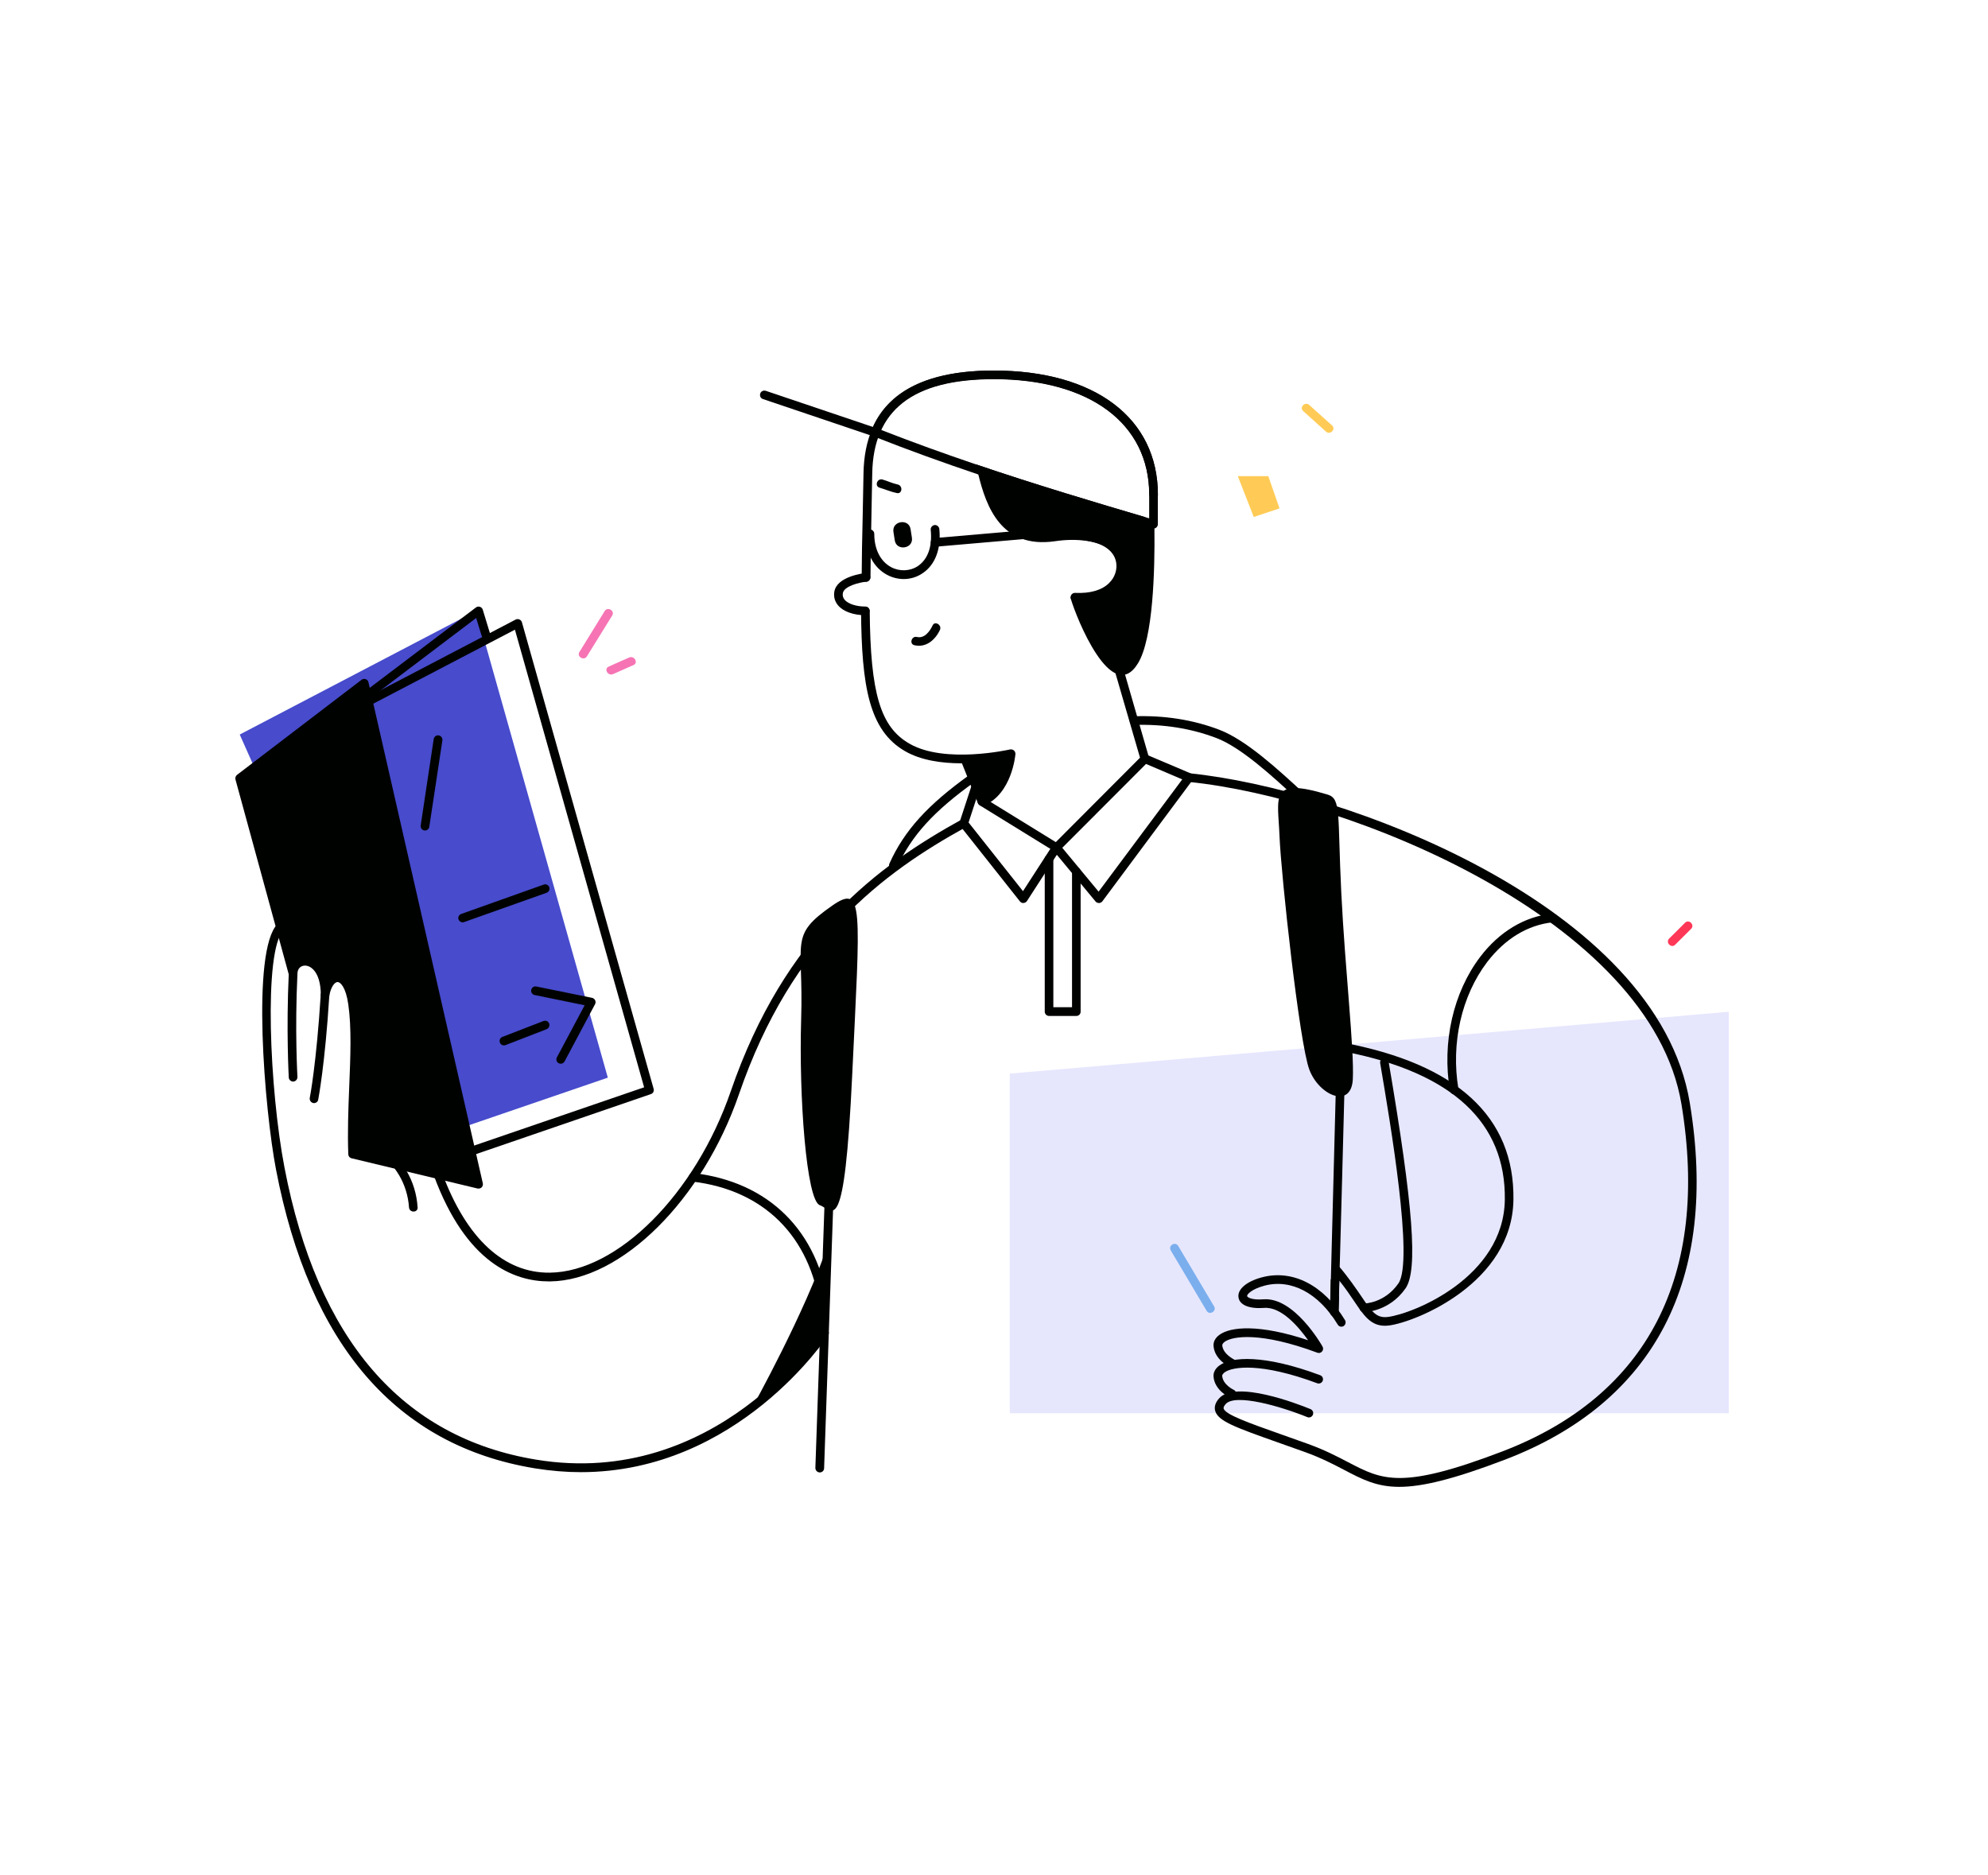 <svg width="284.192" height="268" viewBox="0 0 284.192 268" fill="none" xmlns="http://www.w3.org/2000/svg" xmlns:xlink="http://www.w3.org/1999/xlink">
	<desc>
			Created with Pixso.
	</desc>
	<defs>
		<clipPath id="clip47_46752">
			<rect id="18" width="284.192" height="268" fill="white" fill-opacity="0"/>
		</clipPath>
	</defs>
	<g clip-path="url(#clip47_46752)">
		<path id="path" d="M247.14 202.04L144.35 202.04L144.35 153.48L247.14 144.64L247.14 202.04Z" fill="#E6E7FD" fill-opacity="1" fill-rule="nonzero"/>
		<path id="path" d="M68.06 87.34L34.27 105.01L60.18 163.21L86.89 154.06L68.06 87.34Z" fill="#474BCC" fill-opacity="1" fill-rule="nonzero"/>
		<path id="path" d="M176.95 68.07L179.23 73.91L182.91 72.68L181.31 68.07L176.95 68.07Z" fill="#FFCB56" fill-opacity="1" fill-rule="nonzero"/>
		<path id="path" d="M190.43 60.83C189.34 59.85 188.26 58.87 187.17 57.9C186.58 57.36 185.7 58.23 186.3 58.77L189.55 61.7C190.14 62.24 191.01 61.37 190.43 60.83Z" fill="#FFCB56" fill-opacity="1" fill-rule="nonzero"/>
		<path id="path" d="M86.44 87.36C85.24 89.31 84.03 91.26 82.83 93.21C82.41 93.89 83.48 94.5 83.9 93.83C85.11 91.89 86.31 89.94 87.52 87.99C87.93 87.31 86.86 86.68 86.44 87.36Z" fill="#F674B4" fill-opacity="1" fill-rule="nonzero"/>
		<path id="path" d="M89.94 94C88.96 94.42 87.98 94.87 87.01 95.3C86.28 95.62 86.91 96.69 87.64 96.37C88.61 95.94 89.59 95.5 90.57 95.07C91.29 94.75 90.66 93.67 89.94 94Z" fill="#F674B4" fill-opacity="1" fill-rule="nonzero"/>
		<path id="path" d="M173.56 186.76C171.85 183.88 170.15 181 168.43 178.12C168.03 177.44 166.96 178.05 167.36 178.75C169.08 181.63 170.78 184.51 172.49 187.39C172.89 188.08 173.97 187.45 173.56 186.76Z" fill="#7BAEED" fill-opacity="1" fill-rule="nonzero"/>
		<path id="path" d="M240.88 131.92C240.13 132.67 239.36 133.43 238.61 134.18C238.05 134.75 238.92 135.62 239.48 135.05L241.75 132.79C242.32 132.23 241.44 131.34 240.88 131.92Z" fill="#FF3857" fill-opacity="1" fill-rule="nonzero"/>
		<path id="path" d="M69.02 169.16L52.67 97.53C52.63 97.33 52.47 97.16 52.28 97.09C52.08 97.02 51.86 97.05 51.69 97.18L33.89 110.77C33.69 110.92 33.6 111.19 33.66 111.43L41.3 139.38C41.38 139.68 41.67 139.88 41.98 139.84C42.29 139.8 42.52 139.53 42.52 139.22C42.52 138.4 43.07 138.04 43.6 138.04C44.11 138.04 44.63 138.35 45.03 138.9C45.41 139.42 45.86 140.44 45.86 142.24C45.86 142.56 46.11 142.83 46.43 142.85C46.74 142.88 47.03 142.65 47.08 142.34C47.3 141.07 47.85 140.39 48.26 140.39C48.64 140.39 49.43 141.07 49.79 143.59C50.27 146.91 50.1 151.05 49.92 155.44C49.79 158.62 49.67 161.92 49.79 165.02C49.8 165.3 49.99 165.53 50.26 165.59L68.27 169.91C68.32 169.92 68.36 169.92 68.42 169.92C68.58 169.92 68.74 169.85 68.85 169.75C69.01 169.59 69.06 169.37 69.02 169.16Z" fill="#000200" fill-opacity="1" fill-rule="nonzero"/>
		<path id="path" d="M66.14 165.61C65.89 165.61 65.65 165.45 65.55 165.19C65.44 164.87 65.62 164.52 65.94 164.4L92.08 155.44L73.61 90.02L51.62 101.51C51.32 101.68 50.95 101.55 50.79 101.25C50.63 100.94 50.75 100.56 51.06 100.42L73.72 88.57C73.88 88.49 74.08 88.48 74.26 88.56C74.43 88.64 74.55 88.77 74.61 88.96L93.44 155.66C93.53 155.99 93.36 156.31 93.05 156.41L66.34 165.58C66.28 165.59 66.21 165.61 66.14 165.61Z" fill="#000200" fill-opacity="1" fill-rule="nonzero"/>
		<path id="path" d="M50.4 101.58C50.22 101.58 50.03 101.5 49.91 101.34C49.71 101.07 49.76 100.68 50.03 100.47L68.04 86.84C68.2 86.72 68.42 86.68 68.61 86.75C68.79 86.81 68.95 86.96 69.01 87.15L70.04 90.53C70.13 90.85 69.96 91.2 69.62 91.3C69.3 91.4 68.95 91.22 68.85 90.89L68.07 88.35L50.77 101.45C50.67 101.54 50.54 101.58 50.4 101.58Z" fill="#000200" fill-opacity="1" fill-rule="nonzero"/>
		<path id="path" d="M60.76 118.73C60.73 118.73 60.69 118.73 60.66 118.72C60.33 118.67 60.09 118.36 60.14 118.01L62 105.65C62.06 105.32 62.36 105.08 62.71 105.13C63.05 105.19 63.29 105.49 63.24 105.84L61.37 118.2C61.32 118.51 61.05 118.73 60.76 118.73Z" fill="#000200" fill-opacity="1" fill-rule="nonzero"/>
		<path id="path" d="M66.14 131.86C65.89 131.86 65.65 131.7 65.55 131.45C65.43 131.13 65.61 130.78 65.93 130.66L77.73 126.46C78.05 126.34 78.4 126.52 78.52 126.84C78.64 127.16 78.46 127.51 78.14 127.63L66.34 131.82C66.28 131.85 66.21 131.86 66.14 131.86Z" fill="#000200" fill-opacity="1" fill-rule="nonzero"/>
		<path id="path" d="M72.03 149.45C71.78 149.45 71.55 149.3 71.46 149.04C71.34 148.72 71.5 148.36 71.81 148.24L77.7 145.96C78.02 145.84 78.38 146 78.5 146.32C78.62 146.64 78.46 147.01 78.15 147.13L72.26 149.41C72.19 149.43 72.11 149.45 72.03 149.45Z" fill="#000200" fill-opacity="1" fill-rule="nonzero"/>
		<path id="path" d="M80.16 152.07C80.07 152.07 79.96 152.04 79.87 152C79.56 151.84 79.45 151.47 79.61 151.16L83.58 143.71L76.43 142.25C76.09 142.18 75.88 141.85 75.94 141.51C76.01 141.18 76.33 140.96 76.67 141.03L84.64 142.65C84.82 142.69 84.98 142.81 85.08 143C85.16 143.17 85.16 143.39 85.07 143.55L80.71 151.74C80.59 151.95 80.38 152.07 80.16 152.07Z" fill="#000200" fill-opacity="1" fill-rule="nonzero"/>
		<path id="path" d="M133.32 89.41C132.92 90.26 132.15 91.32 131.08 91.06C130.31 90.87 129.94 92.07 130.72 92.24C132.37 92.63 133.69 91.49 134.36 90.07C134.7 89.37 133.65 88.7 133.32 89.41Z" fill="#000200" fill-opacity="1" fill-rule="nonzero"/>
		<path id="path" d="M123.7 87.95C122.02 87.95 120.56 87.43 119.81 86.55C119.34 86 119.15 85.31 119.27 84.59C119.63 82.43 123.3 81.98 123.72 81.92C124.05 81.88 124.36 82.14 124.4 82.47C124.44 82.81 124.19 83.12 123.85 83.16C122.82 83.26 120.65 83.81 120.49 84.79C120.42 85.15 120.52 85.47 120.74 85.74C121.24 86.33 122.4 86.71 123.69 86.71C124.04 86.71 124.31 86.99 124.31 87.32C124.32 87.68 124.05 87.95 123.7 87.95Z" fill="#000200" fill-opacity="1" fill-rule="nonzero"/>
		<path id="path" d="M130.17 75.65L130.36 76.87C130.6 78.45 128.16 78.83 127.91 77.25L127.72 76.03C127.48 74.46 129.93 74.07 130.17 75.65Z" fill="#000200" fill-opacity="1" fill-rule="nonzero"/>
		<path id="path" d="M126.15 68.55C126.88 68.76 127.57 69.1 128.32 69.26C129.1 69.42 128.99 70.65 128.22 70.49C127.36 70.32 126.57 69.96 125.74 69.72C124.98 69.5 125.39 68.34 126.15 68.55Z" fill="#000200" fill-opacity="1" fill-rule="nonzero"/>
		<path id="path" d="M140.38 115.21C140.14 115.21 139.91 115.06 139.8 114.83C139.67 114.51 139.81 114.15 140.14 114.03C142.6 113 143.48 110 143.78 108.52C141.25 108.99 133.95 110.04 129.37 107.38C124.21 104.41 123.18 98.04 123.09 87.36C123.09 87.03 123.36 86.75 123.7 86.73C124.08 86.75 124.32 87 124.33 87.35C124.43 99.14 125.86 103.93 130 106.31C135.07 109.25 144.31 107.16 144.39 107.14C144.58 107.1 144.78 107.16 144.94 107.28C145.09 107.41 145.17 107.6 145.16 107.8C145.14 108.03 144.64 113.52 140.63 115.18C140.54 115.2 140.46 115.21 140.38 115.21Z" fill="#000200" fill-opacity="1" fill-rule="nonzero"/>
		<path id="path" d="M137.77 108.48L140.38 114.59C143.02 113.45 144.22 110.41 144.53 107.72C142.31 108.2 140.04 108.45 137.77 108.48Z" fill="#000200" fill-opacity="1" fill-rule="nonzero"/>
		<path id="path" d="M123.8 83.17C123.45 83.17 123.18 82.89 123.18 82.55C123.19 79.68 123.25 77 123.32 73.99C123.36 72.07 123.4 70.01 123.44 67.69C123.6 57.92 129.85 52.98 142.05 52.98C156.53 52.98 165.53 59.79 165.53 70.75C165.53 71.1 165.25 71.36 164.91 71.36C164.56 71.36 164.3 71.08 164.3 70.75C164.3 60.55 155.78 54.21 142.06 54.21C130.52 54.21 124.83 58.62 124.69 67.71C124.65 70.04 124.61 72.09 124.57 74.02C124.51 77.03 124.45 79.7 124.44 82.57C124.41 82.89 124.15 83.17 123.8 83.17Z" fill="#000200" fill-opacity="1" fill-rule="nonzero"/>
		<path id="path" d="M165.03 74.81C164.54 74.55 164.07 74.24 163.61 73.9C156.07 71.68 147.85 69.22 139.52 66.39C139.63 66.85 139.73 67.32 139.85 67.81C140.99 72.48 143.16 78.45 150.77 77.38C153.86 76.91 157.21 77.22 159.61 78.97C160.49 82.43 157.88 85.66 154.01 84.94C153.57 84.86 152.94 85.1 153.07 85.58C153.86 88.33 158.92 100.95 162.67 94.84C164.86 91.28 165.1 81.48 165.03 75.53C165.03 75.29 165.03 75.05 165.03 74.81Z" fill="#000200" fill-opacity="1" fill-rule="nonzero"/>
		<path id="path" d="M154.17 86.01C154 86.01 153.82 86.01 153.64 86C153.3 85.98 153.03 85.69 153.05 85.35C153.06 85.02 153.34 84.75 153.69 84.76C155.85 84.86 157.51 84.37 158.52 83.38C159.45 82.49 159.6 81.47 159.6 80.93C159.6 80.06 159.27 79.31 158.64 78.71C157.35 77.46 154.72 76.91 151.06 77.1C150.74 77.13 150.43 76.86 150.41 76.51C150.39 76.17 150.65 75.88 151 75.87C155.06 75.65 157.92 76.31 159.5 77.81C160.6 78.85 160.84 80.09 160.84 80.93C160.84 82.19 160.33 83.38 159.39 84.28C158.55 85.08 156.97 86.01 154.17 86.01Z" fill="#000200" fill-opacity="1" fill-rule="nonzero"/>
		<path id="path" d="M151.02 121.79C150.92 121.79 150.8 121.76 150.7 121.69L140.06 115.13C139.95 115.06 139.85 114.95 139.8 114.83L137.35 108.72C137.23 108.4 137.38 108.04 137.7 107.92C138.02 107.8 138.38 107.95 138.5 108.27L140.87 114.19L150.93 120.39L162.97 108.32L159.35 95.87C159.26 95.54 159.7 95.99 160.04 95.9C160.37 95.81 160.71 95.99 160.8 96.33L164.26 108.33C164.32 108.55 164.26 108.79 164.1 108.94L151.45 121.61C151.35 121.72 151.18 121.79 151.02 121.79Z" fill="#000200" fill-opacity="1" fill-rule="nonzero"/>
		<path id="path" d="M129.19 82.78C128.38 82.78 127.56 82.58 126.81 82.18C124.86 81.13 123.74 79 123.74 76.31C123.74 75.96 124.02 75.69 124.36 75.69C124.69 75.69 124.98 75.97 124.98 76.31C124.98 78.52 125.86 80.26 127.39 81.08C128.62 81.73 130.09 81.67 131.22 80.92C132.65 79.95 133.29 78.12 133.05 75.75C133.01 75.41 133.27 75.1 133.6 75.06C133.92 75.02 134.24 75.28 134.28 75.61C134.56 78.43 133.71 80.73 131.9 81.94C131.1 82.5 130.14 82.78 129.19 82.78Z" fill="#000200" fill-opacity="1" fill-rule="nonzero"/>
		<path id="path" d="M133.68 78.16C133.36 78.16 133.09 77.92 133.06 77.59C133.04 77.26 133.29 76.95 133.63 76.92L154.99 75.08C155.34 75.05 155.63 75.3 155.66 75.64C155.68 75.97 155.43 76.28 155.1 76.31L133.73 78.16C133.71 78.16 133.69 78.16 133.68 78.16Z" fill="#000200" fill-opacity="1" fill-rule="nonzero"/>
		<path id="path" d="M142.05 52.97C132.72 52.97 126.82 55.86 124.55 61.58C124.49 61.73 124.49 61.9 124.56 62.05C124.63 62.2 124.75 62.32 124.9 62.39C129.84 64.34 134.86 66.15 139.85 67.83C148.49 70.75 157.01 73.28 164.74 75.53C164.79 75.54 164.86 75.56 164.91 75.56C164.95 75.56 165.01 75.56 165.05 75.54C165.13 75.53 165.21 75.49 165.27 75.44C165.43 75.32 165.52 75.13 165.52 74.94L165.52 70.75C165.53 59.77 156.53 52.97 142.05 52.97ZM164.28 74.1C156.57 71.83 148.09 69.3 139.52 66.39C134.99 64.85 130.44 63.22 125.94 61.45C126.46 60.32 127.15 59.33 127.99 58.46C130.8 55.59 135.45 54.18 142.05 54.18C155.77 54.18 164.28 60.52 164.28 70.72L164.28 74.1Z" fill="#000200" fill-opacity="1" fill-rule="nonzero"/>
		<path id="path" d="M125.12 62.43C125.06 62.43 124.99 62.41 124.92 62.4L109.07 57.05C108.74 56.95 108.57 56.6 108.68 56.26C108.78 55.94 109.13 55.77 109.47 55.87L125.32 61.22C125.65 61.33 125.82 61.68 125.71 62.01C125.63 62.25 125.39 62.43 125.12 62.43Z" fill="#000200" fill-opacity="1" fill-rule="nonzero"/>
		<path id="path" d="M186.73 115.21C186.58 115.21 186.43 115.16 186.31 115.05L185.39 114.19C181.85 110.93 177.43 106.86 173.89 105.51C170.27 104.13 166.31 103.5 162.14 103.64C161.81 103.64 161.51 103.39 161.5 103.04C161.48 102.69 161.75 102.41 162.1 102.4C166.45 102.25 170.56 102.89 174.34 104.34C178.12 105.79 182.63 109.93 186.25 113.27L187.17 114.11C187.43 114.34 187.44 114.73 187.21 114.98C187.06 115.14 186.89 115.21 186.73 115.21Z" fill="#000200" fill-opacity="1" fill-rule="nonzero"/>
		<path id="path" d="M127.71 124.32C127.63 124.32 127.53 124.31 127.45 124.27C127.15 124.12 127 123.76 127.15 123.45C129.26 118.75 132.6 115.07 138.62 110.76C138.9 110.56 139.29 110.63 139.48 110.91C139.68 111.19 139.61 111.58 139.33 111.78C133.49 115.96 130.28 119.48 128.26 123.97C128.16 124.19 127.95 124.32 127.71 124.32Z" fill="#000200" fill-opacity="1" fill-rule="nonzero"/>
		<path id="path" d="M189.81 113.6C181.35 111.04 182.7 113.91 182.91 119.51C183.13 125.1 185.76 149.18 187.17 152.9C188.56 156.63 193.16 158.58 193.39 154.3C193.61 150.01 192.29 138.73 191.74 127.58C191.19 116.44 191.76 114.2 189.81 113.6Z" fill="#000200" fill-opacity="1" fill-rule="nonzero"/>
		<path id="path" d="M118.95 129.48C112.76 133.81 114.88 134.41 114.53 145.61C114.19 156.82 115.28 171.61 117.19 172.29C119.11 172.98 120.7 177.47 121.83 153.6C122.95 129.73 123.54 126.28 118.95 129.48Z" fill="#000200" fill-opacity="1" fill-rule="nonzero"/>
		<path id="path" d="M194.97 187.58C194.63 187.58 194.35 187.3 194.35 186.97C194.35 186.63 194.62 186.35 194.97 186.35C195.09 186.35 197.95 186.3 199.91 183.47C202.12 180.28 198.74 160.46 197.3 151.99C197.24 151.66 197.47 151.34 197.8 151.28C198.14 151.23 198.46 151.46 198.51 151.79C202.04 172.51 202.72 181.59 200.93 184.18C198.58 187.54 195.11 187.58 194.97 187.58Z" fill="#000200" fill-opacity="1" fill-rule="nonzero"/>
		<path id="path" d="M157.08 129.09C156.89 129.09 156.72 129.01 156.6 128.86L151.08 122.2L146.81 128.81C146.7 128.98 146.51 129.08 146.31 129.09C146.11 129.12 145.92 129.01 145.8 128.86L137.28 118.1C137.15 117.94 137.11 117.73 137.18 117.53L138.92 112.21C139.02 111.89 139.37 111.71 139.69 111.8C140.02 111.91 140.19 112.26 140.1 112.58L138.46 117.58L146.24 127.4L150.5 120.81C150.61 120.65 150.78 120.54 150.98 120.53C151.18 120.52 151.37 120.6 151.49 120.76L157.05 127.47L169.01 111.42L163.42 109.04C163.1 108.91 162.97 108.55 163.09 108.23C163.22 107.92 163.59 107.77 163.91 107.89L170.23 110.57C170.4 110.65 170.54 110.8 170.59 110.99C170.64 111.18 170.6 111.36 170.48 111.52L157.59 128.85C157.48 129 157.29 129.09 157.1 129.1C157.09 129.09 157.09 129.09 157.08 129.09Z" fill="#000200" fill-opacity="1" fill-rule="nonzero"/>
		<path id="path" d="M153.88 145.24L149.97 145.24C149.62 145.24 149.35 144.96 149.35 144.62L149.35 122.79C149.35 122.44 149.63 122.18 149.97 122.18C150.31 122.18 150.58 122.46 150.58 122.79L150.58 143.99L153.25 143.99L153.25 124.6C153.25 124.25 153.53 123.99 153.86 123.99C154.2 123.99 154.48 124.27 154.48 124.6L154.48 144.61C154.49 144.96 154.22 145.24 153.88 145.24Z" fill="#000200" fill-opacity="1" fill-rule="nonzero"/>
		<path id="path" d="M117.19 210.5C117.18 210.5 117.18 210.5 117.17 210.5C116.82 210.48 116.56 210.2 116.56 209.85L117.9 171.19C117.92 170.86 118.21 170.59 118.55 170.59C118.9 170.6 119.15 170.89 119.15 171.23L117.81 209.89C117.81 210.24 117.53 210.5 117.19 210.5Z" fill="#000200" fill-opacity="1" fill-rule="nonzero"/>
		<path id="path" d="M191.39 185.21C191.47 183.79 192.29 152.21 192.29 152.21C192.21 151.17 192.15 150.13 192.17 149.08C192.06 149.06 191.95 149.04 191.85 149.02C191.67 148.98 191.48 149.03 191.35 149.14C191.2 149.24 191.12 149.42 191.12 149.61L190.13 187.54C190.12 187.88 190.39 188.17 190.73 188.17C191.07 188.21 191.36 187.92 191.36 187.57L191.42 185.34C191.4 185.33 191.39 185.28 191.39 185.21Z" fill="#000200" fill-opacity="1" fill-rule="nonzero"/>
		<path id="path" d="M200.03 212.56C196.79 212.56 194.75 211.5 192.14 210.13C190.61 209.33 188.89 208.43 186.56 207.59C185.14 207.08 183.85 206.62 182.68 206.21C176.62 204.06 174.11 203.17 173.71 201.68C173.56 201.12 173.74 200.53 174.25 199.94C176.56 197.23 185.56 200.71 187.35 201.45C187.67 201.59 187.81 201.95 187.68 202.26C187.55 202.58 187.18 202.72 186.88 202.59C183.07 201.04 176.54 199.16 175.2 200.74C174.97 201.01 174.88 201.21 174.92 201.36C175.14 202.21 178.48 203.41 183.1 205.04C184.26 205.46 185.56 205.91 186.98 206.42C189.39 207.29 191.16 208.22 192.73 209.04C197.63 211.6 200.34 213 214.73 207.51C235.56 199.55 244.41 182.37 240.37 157.85C235.97 131.46 192.85 114.1 169.92 111.78C169.59 111.74 169.33 111.44 169.37 111.1C169.41 110.76 169.71 110.51 170.06 110.55C191.95 112.76 236.88 129.33 241.56 157.65C245.72 182.84 236.59 200.47 215.15 208.67C207.7 211.51 203.26 212.56 200.03 212.56Z" fill="#000200" fill-opacity="1" fill-rule="nonzero"/>
		<path id="path" d="M176.12 199.88C176.04 199.88 175.95 199.87 175.87 199.83C175.77 199.79 173.64 198.8 173.48 196.81C173.43 196.22 173.72 195.66 174.29 195.23C176 193.93 180.7 193.61 188.72 196.6C189.05 196.72 189.21 197.08 189.09 197.39C188.97 197.71 188.6 197.87 188.3 197.75C180.21 194.74 176.15 195.37 175.04 196.21C174.92 196.31 174.7 196.51 174.72 196.71C174.82 197.97 176.36 198.69 176.38 198.7C176.68 198.85 176.82 199.21 176.68 199.52C176.58 199.75 176.35 199.88 176.12 199.88Z" fill="#000200" fill-opacity="1" fill-rule="nonzero"/>
		<path id="path" d="M176.12 195.5C176.04 195.5 175.95 195.49 175.87 195.45C175.77 195.41 173.64 194.42 173.48 192.43C173.43 191.84 173.72 191.28 174.29 190.85C175.88 189.65 180.02 189.27 187 191.6C185.67 189.73 183.18 186.77 180.7 186.98C178.59 187.13 177.22 186.58 177.05 185.49C176.86 184.33 178.18 183.19 180.42 182.6C184.81 181.45 189.23 183.72 192.27 188.72C192.45 189.02 192.35 189.39 192.07 189.58C191.78 189.75 191.4 189.66 191.23 189.36C188.5 184.86 184.59 182.79 180.76 183.8C178.89 184.3 178.24 185.06 178.28 185.29C178.31 185.45 178.91 185.88 180.62 185.75C184.99 185.41 188.9 192.21 189.06 192.5C189.19 192.73 189.17 193.01 188.99 193.21C188.82 193.41 188.55 193.48 188.31 193.38C180.22 190.37 176.16 191 175.05 191.84C174.93 191.94 174.72 192.12 174.73 192.34C174.84 193.59 176.38 194.32 176.39 194.34C176.7 194.48 176.83 194.85 176.7 195.15C176.58 195.37 176.36 195.5 176.12 195.5Z" fill="#000200" fill-opacity="1" fill-rule="nonzero"/>
		<path id="path" d="M191.86 149.03C191.72 149 191.58 149.03 191.46 149.08C191.79 149.5 192.11 149.94 192.41 150.38C207.65 153.4 215.28 160.51 215.12 171.52C214.96 182.6 202.06 187.8 198.42 188.27C196.8 188.48 196.12 187.58 194.62 185.34C193.88 184.25 192.65 182.46 191.38 181C190.99 180.86 190.93 181.19 190.53 181.08C190.52 181.58 190.51 182.09 190.48 182.58C190.47 182.76 190.37 182.87 190.24 182.91L190.12 187.53C190.1 187.86 190.37 188.16 190.72 188.16C191.05 188.2 191.35 187.9 191.35 187.56L191.47 183.09C192.34 184.18 193.02 185.18 193.59 186.03C194.93 188.02 195.93 189.53 197.97 189.53C198.17 189.53 198.37 189.51 198.58 189.49C202.45 188.98 216.18 183.41 216.35 171.52C216.53 159.67 208.29 152.09 191.86 149.03Z" fill="#000200" fill-opacity="1" fill-rule="nonzero"/>
		<path id="path" d="M207.89 156.44C207.59 156.44 207.33 156.23 207.27 155.92C206.12 149.03 207.74 141.87 211.61 136.78C214.33 133.2 217.96 131.02 221.86 130.62C222.21 130.58 222.5 130.83 222.54 131.17C222.58 131.5 222.33 131.81 221.99 131.85C218.39 132.23 215.15 134.2 212.6 137.53C208.93 142.36 207.39 149.15 208.49 155.7C208.55 156.04 208.32 156.36 207.98 156.41C207.96 156.44 207.92 156.44 207.89 156.44Z" fill="#000200" fill-opacity="1" fill-rule="nonzero"/>
		<path id="path" d="M78.46 183.19C73.48 183.19 66.64 180.53 62.04 168.11C61.92 167.79 62.08 167.43 62.4 167.32C62.73 167.2 63.07 167.36 63.2 167.68C66.68 177.09 72.07 182.02 78.61 181.94C88.31 181.82 99.41 170.68 104.46 156.02C112.19 133.54 125.48 123.77 137.47 117.16C137.77 117 138.14 117.11 138.31 117.41C138.48 117.7 138.37 118.08 138.07 118.25C126.3 124.74 113.23 134.33 105.64 156.43C100.43 171.56 88.83 183.07 78.64 183.19C78.58 183.19 78.52 183.19 78.46 183.19Z" fill="#000200" fill-opacity="1" fill-rule="nonzero"/>
		<path id="path" d="M83.04 210.46C80.93 210.46 78.73 210.28 76.44 209.91C56.7 206.66 44.26 192.29 39.45 167.16C37.83 158.71 35.9 135.97 39.64 132.13C39.88 131.89 40.27 131.89 40.51 132.12C40.75 132.36 40.76 132.75 40.52 132.99C37.64 135.94 38.55 155.93 40.67 166.92C45.37 191.47 57.48 205.52 76.64 208.67C102.38 212.91 117.19 190.44 117.34 190.21C117.53 189.93 117.9 189.83 118.2 190.02C118.48 190.21 118.57 190.58 118.39 190.88C118.25 191.11 105.49 210.46 83.04 210.46Z" fill="#000200" fill-opacity="1" fill-rule="nonzero"/>
		<path id="path" d="M41.9 154.62C41.58 154.62 41.3 154.36 41.28 154.04C41.28 153.97 40.9 147.29 41.28 139.18C41.3 138.85 41.61 138.57 41.93 138.59C42.26 138.61 42.53 138.9 42.52 139.24C42.13 147.28 42.52 153.89 42.52 153.96C42.53 154.3 42.28 154.59 41.94 154.62C41.91 154.62 41.9 154.62 41.9 154.62Z" fill="#000200" fill-opacity="1" fill-rule="nonzero"/>
		<path id="path" d="M44.9 157.7C44.86 157.7 44.82 157.7 44.78 157.69C44.45 157.62 44.23 157.3 44.28 156.96C44.3 156.91 45.24 151.97 45.85 142.2C45.88 141.86 46.16 141.58 46.51 141.62C46.84 141.65 47.11 141.94 47.08 142.28C46.47 152.14 45.5 157.15 45.49 157.2C45.45 157.49 45.18 157.7 44.9 157.7Z" fill="#000200" fill-opacity="1" fill-rule="nonzero"/>
		<path id="path" d="M54.38 163.5C53.71 163.06 53.1 164.13 53.75 164.57C56.53 166.38 58.24 169.3 58.47 172.61C58.52 173.4 59.75 173.4 59.7 172.61C59.46 168.85 57.54 165.57 54.38 163.5Z" fill="#000200" fill-opacity="1" fill-rule="nonzero"/>
		<path id="path" d="M117.86 187.58C117.56 187.58 117.29 187.35 117.25 187.05C115.83 176.73 109.17 170.12 98.99 168.92C98.66 168.88 98.42 168.57 98.46 168.23C98.5 167.9 98.81 167.64 99.14 167.7C109.92 168.97 116.98 175.96 118.48 186.89C118.53 187.22 118.29 187.54 117.96 187.58C117.92 187.58 117.89 187.58 117.86 187.58Z" fill="#000200" fill-opacity="1" fill-rule="nonzero"/>
		<path id="path" d="M118.31 177.99C115.21 187.43 107.52 201.25 107.52 201.25L117.86 190.56L118.31 177.99Z" fill="#000200" fill-opacity="1" fill-rule="nonzero"/>
	</g>
</svg>
